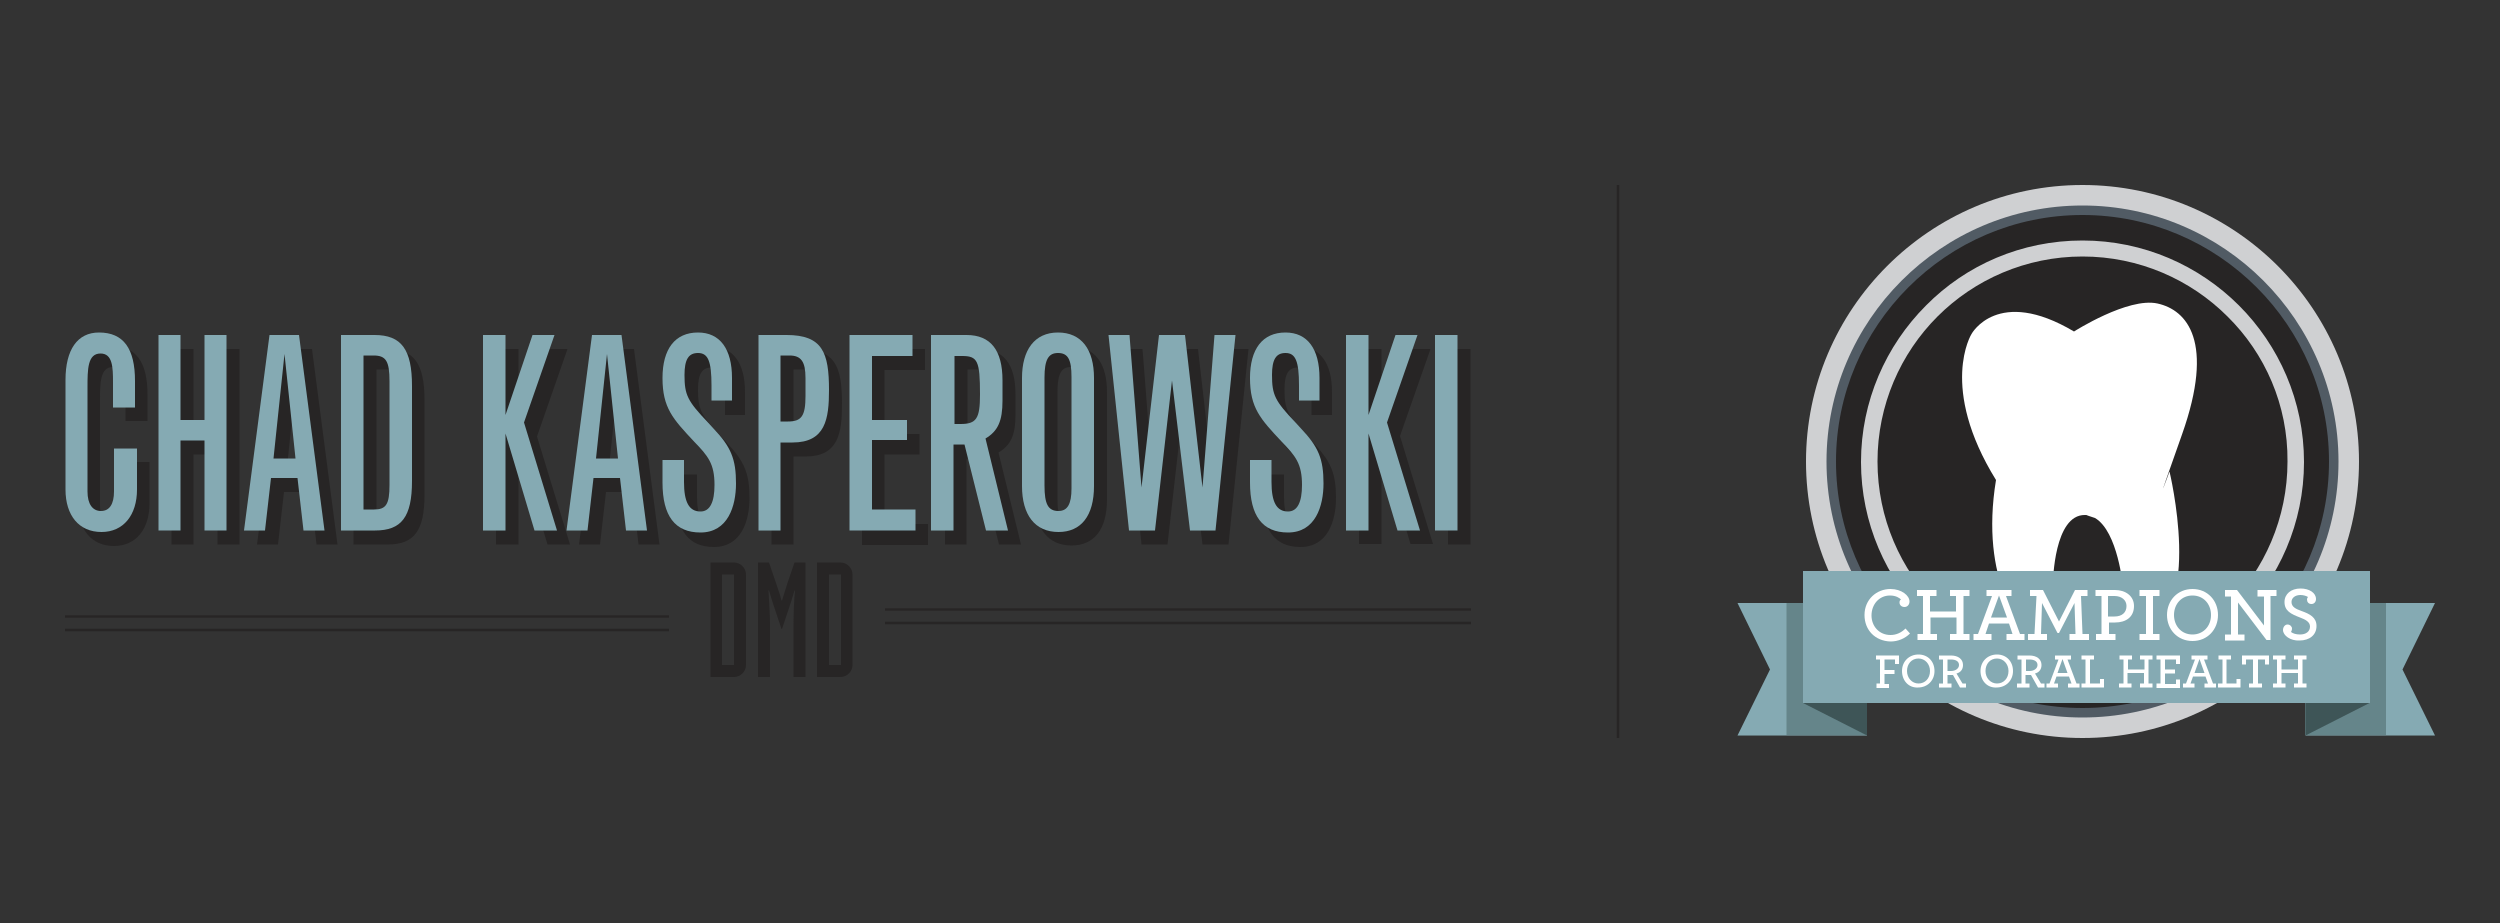 <?xml version="1.0" encoding="utf-8"?>
<!-- Generator: Adobe Illustrator 24.3.0, SVG Export Plug-In . SVG Version: 6.00 Build 0)  -->
<svg version="1.1" id="Layer_1" xmlns="http://www.w3.org/2000/svg" xmlns:xlink="http://www.w3.org/1999/xlink" x="0px" y="0px"
	 viewBox="0 0 500 184.6" style="enable-background:new 0 0 500 184.6;" xml:space="preserve">
<rect x="0" y="0" width="500" height="184.6" fill="#333333" stroke="none"/>
<style type="text/css">
	.st0{fill-rule:evenodd;clip-rule:evenodd;fill:#CFD0D2;}
	.st1{fill-rule:evenodd;clip-rule:evenodd;fill:#515B64;}
	.st2{fill-rule:evenodd;clip-rule:evenodd;fill:#272525;}
	.st3{fill:#CFD0D2;}
	.st4{fill:#FFFFFF;}
	.st5{fill:#85AAB3;}
	.st6{fill:#65858A;}
	.st7{fill:#3E5557;}
	.st8{fill:#272525;}
	.st9{fill:none;stroke:#272525;stroke-width:0.5;stroke-linejoin:round;stroke-miterlimit:10;}
	.st10{fill:none;stroke:#272525;stroke-width:0.5;stroke-miterlimit:10;}
</style>
<g>
	<g>
		<path class="st0" d="M416.5,147.6c30.5,0,55.3-24.8,55.3-55.3c0-30.5-24.8-55.3-55.3-55.3c-30.5,0-55.3,24.8-55.3,55.3
			C361.2,122.8,386,147.6,416.5,147.6z"/>
		<path class="st1" d="M416.5,143.5c28.2,0,51.2-23,51.2-51.2c0-28.2-23-51.2-51.2-51.2c-28.2,0-51.2,23-51.2,51.2
			C365.3,120.5,388.3,143.5,416.5,143.5z"/>
		<path class="st2" d="M416.5,141.6c27.2,0,49.3-22.2,49.3-49.3c0-27.2-22.2-49.3-49.3-49.3c-27.2,0-49.3,22.2-49.3,49.3
			C367.2,119.5,389.3,141.6,416.5,141.6z"/>
		<path class="st3" d="M416.5,48.1c12.2,0,23.3,5,31.3,13c8,8,13,19.1,13,31.3c0,12.2-5,23.3-13,31.3c-8,8-19.1,13-31.3,13
			c-12.2,0-23.3-4.9-31.3-13c-8-8-13-19.1-13-31.3c0-12.2,5-23.3,13-31.3C393.2,53,404.3,48.1,416.5,48.1L416.5,48.1z M445.5,63.3
			c-7.4-7.4-17.7-12-29-12c-11.3,0-21.6,4.6-29,12c-7.4,7.4-12,17.7-12,29c0,11.3,4.6,21.6,12,29c7.4,7.4,17.7,12,29,12
			c11.3,0,21.6-4.6,29-12c7.4-7.4,12-17.7,12-29C457.6,81,453,70.7,445.5,63.3z"/>
		<g>
			<path class="st4" d="M415,96.2"/>
			<path class="st4" d="M419,103.6c4.6,2.7,5.6,13.8,5.6,13.8s1.2,8.1,4,8.6c12.2-3.1,5.3-31.7,5.3-31.7s-4.1,11.2,2.5-7.4
				c6.6-18.6,1-24.9-4.9-26.2c-5.9-1.3-16.7,5.6-16.7,5.6c-15.3-9.1-20.5,0.5-20.5,0.5s-6.6,10.6,4.9,29.2
				c-3.3,20.1,5.1,30.8,8.4,31c3.3,0.2,3-10.6,3-10.6s0.2-13.5,6.4-13.4c0.2,0,0.4,0,0.5,0.1"/>
		</g>
		<g>
			<polygon class="st5" points="347.5,120.6 373.4,120.6 373.4,147.1 347.5,147.1 354,133.9 			"/>
			<polygon class="st5" points="487,120.6 461.1,120.6 461.1,147.1 487,147.1 480.5,133.9 			"/>
			<rect x="461.1" y="120.6" class="st6" width="16.1" height="26.4"/>
			<rect x="357.3" y="120.6" class="st6" width="16.1" height="26.4"/>
			<polygon class="st7" points="360.6,114.2 373.4,120.6 373.4,147.1 360.6,140.6 			"/>
			<polygon class="st7" points="473.9,114.2 461.1,120.6 461.1,147.1 473.9,140.6 			"/>
			<rect x="360.6" y="114.2" class="st5" width="113.4" height="26.4"/>
		</g>
		<g>
			<path class="st4" d="M372.9,123c0-3.1,2.4-5.2,5.2-5.2c2.2,0,3.8,1.3,3.8,2.5c0,0.6-0.4,1.1-1,1.1c-0.6,0-1-0.4-1-0.9
				c0-0.3,0.1-0.5,0.3-0.6c-0.3-0.3-1-0.8-2.2-0.8c-2.2,0-3.7,1.8-3.7,4c0,2.1,1.5,3.9,3.8,3.9c1.2,0,2.2-0.5,3-1.3l0.9,1
				c-1,1-2.4,1.6-3.9,1.6C375,128.2,372.9,126,372.9,123z"/>
			<path class="st4" d="M383.4,126.8h1.2v-7.6h-1.2V118h3.9v1.2h-1.3v3.1h5.2v-3.1H390V118h3.9v1.2h-1.2v7.6h1.2v1.2H390v-1.2h1.3
				v-3.3h-5.2v3.3h1.3v1.2h-3.9V126.8z"/>
			<path class="st4" d="M394.7,126.8h0.9l2.8-7.6h-1.1V118h5v1.2h-1.1l2.8,7.6h0.9v1.2h-3.6v-1.2h1.2l-0.7-2.1h-4l-0.7,2.1h1.2v1.2
				h-3.6V126.8z M401.4,123.5l-1.6-4.4l-1.6,4.4H401.4z"/>
			<path class="st4" d="M405.6,126.8h1.3l0.4-7.6h-1.3V118h2.6l3.2,6.3l3.2-6.3h2.5v1.2h-1.3l0.3,7.6h1.3v1.2h-3.9v-1.2h1.2
				l-0.2-6.2l-3.1,6h-0.3l-3.1-6l-0.2,6.2h1.2v1.2h-3.8V126.8z"/>
			<path class="st4" d="M419.1,126.8h1.2v-7.6h-1.2V118h3.9c2.1,0,3.8,1.2,3.8,3.2c0,2.2-1.6,3.3-3.8,3.3c-0.5,0-1,0-1.2,0v2.3h1.3
				v1.2h-3.9V126.8z M425.3,121.2c0-1.2-1-2-2.4-2h-1.3v4.1c0.3,0,0.7,0,1.3,0C424.4,123.3,425.3,122.5,425.3,121.2z"/>
			<path class="st4" d="M427.9,126.8h1.3v-7.6h-1.3V118h4v1.2h-1.3v7.6h1.3v1.2h-4V126.8z"/>
			<path class="st4" d="M433.4,123c0-2.9,2.1-5.2,5.1-5.2c3,0,5.1,2.3,5.1,5.2c0,2.9-2.1,5.2-5.1,5.2
				C435.5,128.2,433.4,125.9,433.4,123z M442.2,123c0-2.2-1.5-3.9-3.7-3.9c-2.2,0-3.7,1.7-3.7,3.9c0,2.2,1.5,3.9,3.7,3.9
				C440.6,126.9,442.2,125.3,442.2,123z"/>
			<path class="st4" d="M447.6,120.5v6.4h1.3v1.2H445v-1.2h1.2v-7.6H445V118h2.4l5.4,7.1v-5.8h-1.3V118h3.8v1.2h-1.2v8.8l-0.8,0
				L447.6,120.5z"/>
			<path class="st4" d="M456.6,126c0-0.6,0.4-1.1,0.9-1.1c0.5,0,0.9,0.4,0.9,0.8c0,0.3-0.1,0.5-0.2,0.7c0.4,0.3,1,0.5,1.8,0.5
				c1.2,0,2-0.6,2-1.6c0-0.9-0.9-1.4-2-1.8c-1.8-0.7-3.1-1.3-3.1-3.1c0-1.6,1.3-2.7,3.2-2.7c1.8,0,3.1,0.9,3.1,2.1
				c0,0.6-0.4,1-0.9,1c-0.6,0-0.9-0.4-0.9-0.9c0-0.2,0.1-0.4,0.2-0.5c-0.3-0.2-0.9-0.4-1.5-0.4c-1.1,0-1.8,0.6-1.8,1.4
				c0,1,0.9,1.4,2,1.8c1.7,0.6,3,1.3,3,3c0,1.8-1.4,2.9-3.4,2.9C458.1,128.2,456.6,127.1,456.6,126z"/>
			<path class="st4" d="M375.2,136.7h0.8v-4.8h-0.8v-0.8h4.6v1.7H379v-0.9h-2.1v2.1h2v0.8h-2v2h0.9v0.8h-2.5V136.7z"/>
			<path class="st4" d="M380.4,134.2c0-1.9,1.4-3.3,3.3-3.3c1.9,0,3.2,1.4,3.2,3.3c0,1.9-1.4,3.3-3.3,3.3
				C381.7,137.6,380.4,136.1,380.4,134.2z M386,134.2c0-1.4-1-2.5-2.3-2.5c-1.4,0-2.3,1.1-2.3,2.5c0,1.4,1,2.5,2.3,2.5
				C385,136.7,386,135.7,386,134.2z"/>
			<path class="st4" d="M387.8,136.7h0.8v-4.8h-0.8v-0.8h2.4c1.4,0,2.4,0.7,2.4,1.9c0,0.9-0.5,1.5-1.3,1.7l1.2,2h0.7v0.8H392
				l-1.4-2.5c-0.1,0-0.3,0-0.4,0c-0.2,0-0.5,0-0.7,0v1.7h0.8v0.8h-2.5V136.7z M391.8,133c0-0.7-0.6-1.1-1.6-1.1h-0.7v2.3
				c0.2,0,0.4,0,0.7,0C391.1,134.2,391.8,133.7,391.8,133z"/>
			<path class="st4" d="M396.1,134.2c0-1.9,1.4-3.3,3.3-3.3c1.9,0,3.2,1.4,3.2,3.3c0,1.9-1.4,3.3-3.3,3.3
				C397.4,137.6,396.1,136.1,396.1,134.2z M401.7,134.2c0-1.4-1-2.5-2.3-2.5c-1.4,0-2.3,1.1-2.3,2.5c0,1.4,1,2.5,2.3,2.5
				C400.7,136.7,401.7,135.7,401.7,134.2z"/>
			<path class="st4" d="M403.5,136.7h0.8v-4.8h-0.8v-0.8h2.4c1.4,0,2.4,0.7,2.4,1.9c0,0.9-0.5,1.5-1.3,1.7l1.2,2h0.7v0.8h-1.3
				l-1.4-2.5c-0.1,0-0.3,0-0.4,0c-0.2,0-0.5,0-0.7,0v1.7h0.8v0.8h-2.5V136.7z M407.5,133c0-0.7-0.6-1.1-1.6-1.1h-0.7v2.3
				c0.2,0,0.4,0,0.7,0C406.8,134.2,407.5,133.7,407.5,133z"/>
			<path class="st4" d="M409.3,136.7h0.6l1.8-4.8h-0.7v-0.8h3.2v0.8h-0.7l1.8,4.8h0.6v0.8h-2.3v-0.8h0.7l-0.5-1.4h-2.5l-0.5,1.4h0.8
				v0.8h-2.3V136.7z M413.5,134.6l-1-2.8l-1,2.8H413.5z"/>
			<path class="st4" d="M416.3,136.7h0.8v-4.8h-0.8v-0.8h2.5v0.8H418v4.8h2v-0.9h0.8v1.7h-4.5V136.7z"/>
			<path class="st4" d="M423.9,136.7h0.8v-4.8h-0.8v-0.8h2.5v0.8h-0.8v2h3.3v-2H428v-0.8h2.5v0.8h-0.8v4.8h0.8v0.8H428v-0.8h0.8
				v-2.1h-3.3v2.1h0.8v0.8h-2.5V136.7z"/>
			<path class="st4" d="M431.3,136.7h0.8v-4.8h-0.8v-0.8h4.7v1.7h-0.8v-0.9H433v2h2v0.8h-2v2.1h2.2v-0.9h0.8v1.7h-4.7V136.7z"/>
			<path class="st4" d="M436.6,136.7h0.6l1.8-4.8h-0.7v-0.8h3.2v0.8h-0.7l1.8,4.8h0.6v0.8h-2.3v-0.8h0.7l-0.5-1.4h-2.5l-0.5,1.4h0.8
				v0.8h-2.3V136.7z M440.9,134.6l-1-2.8l-1,2.8H440.9z"/>
			<path class="st4" d="M443.7,136.7h0.8v-4.8h-0.8v-0.8h2.5v0.8h-0.9v4.8h2v-0.9h0.8v1.7h-4.5V136.7z"/>
			<path class="st4" d="M449.8,136.7h0.8v-4.8h-1.4v1h-0.8v-1.8h5.4v1.8H453v-1h-1.4v4.8h0.8v0.8h-2.6V136.7z"/>
			<path class="st4" d="M454.6,136.7h0.8v-4.8h-0.8v-0.8h2.5v0.8h-0.8v2h3.3v-2h-0.8v-0.8h2.5v0.8h-0.8v4.8h0.8v0.8h-2.5v-0.8h0.8
				v-2.1h-3.3v2.1h0.8v0.8h-2.5V136.7z"/>
		</g>
	</g>
	<g>
		<path class="st8" d="M29.9,92.5v8.2c0,5.1-2.7,8.5-7.1,8.5c-4.5,0-7.2-3.3-7.2-8.5v-22c0-6.1,2.4-9.5,6.7-9.5
			c4.9,0,7.2,3.2,7.2,9.7v5.3h-4.4v-5.1c0-3-0.1-5.7-2.5-5.7c-2.6,0-2.6,3.2-2.6,6.8v20.8c0,2.5,1,3.9,2.7,3.9
			c1.7,0,2.6-1.4,2.6-3.9v-8.6H29.9z"/>
		<path class="st8" d="M34.3,69.8h4.4v17h4.8v-17h4.4v39.1h-4.4v-18h-4.8v18h-4.4V69.8z"/>
		<path class="st8" d="M56.5,69.8h5.9l5.1,39.1h-4.2l-1.2-10.5h-5.3l-1.2,10.5h-4.2L56.5,69.8z M59.5,73.5l-2.2,20.9h4.4L59.5,73.5z
			"/>
		<path class="st8" d="M70.8,69.8h6.6c5.4,0,7.5,2.9,7.5,10.2v19c0,7.2-2.1,9.9-7.4,9.9h-6.8V69.8z M75.3,104.7h2.1
			c2.4,0,3.1-1,3.1-4.9V79.1c0-4.1-0.7-5.2-3.2-5.2h-2V104.7z"/>
		<path class="st8" d="M99.2,69.8h4.5v16l5.4-16h4.4l-6.1,17.5l6.6,21.6h-4.5l-5.8-19.4v19.4h-4.5V69.8z"/>
		<path class="st8" d="M120.9,69.8h5.9l5.1,39.1h-4.2l-1.2-10.5h-5.3l-1.2,10.5h-4.2L120.9,69.8z M123.9,73.5l-2.2,20.9h4.4
			L123.9,73.5z"/>
		<path class="st8" d="M139.4,94.7v4.5c0,4,1,5.9,3.3,5.9c1.9,0,2.8-1.9,2.8-5.3c0-4.3-1.3-5.8-4.1-8.7c-4.2-4.5-6.3-6.7-6.3-12.7
			c0-5.8,2.5-9.1,7.1-9.1c4.4,0,6.8,3.3,6.8,9.1V83H145v-3c0-4.9-0.7-6.5-2.7-6.5c-1.9,0-2.7,1.3-2.7,4.4c0,4,0.6,5.2,4.7,9.5
			l1.1,1.2c3.5,3.7,4.5,6.1,4.5,11c0,4.5-1.6,9.8-7.1,9.8c-5.1,0-7.6-3.3-7.6-10v-4.5H139.4z"/>
		<path class="st8" d="M154.3,69.8h5.6c7.2,0,8.5,3.5,8.5,11c0,5.8-0.7,10.5-7.3,10.5h-2.4v17.6h-4.4V69.8z M158.7,74v13.1h1.5
			c2.7,0,3.5-1.1,3.5-5.1v-3.6c0-3.3-0.9-4.5-3.2-4.5H158.7z"/>
		<path class="st8" d="M172.4,69.8H185v4.2h-8.1v12.8h7v4.1h-7v13.9h8.7v4.2h-13.2V69.8z"/>
		<path class="st8" d="M189,69.8h6.9c4.8,0,7.2,3,7.2,9.1v4c0,4.1-0.9,6.1-3.4,7.6l4.5,18.4h-4.4l-4.3-17.2h-2.2v17.2H189V69.8z
			 M193.5,87.5h1.2c3.2,0,3.9-1.1,3.9-5.9c0-6.8-0.5-7.7-3.6-7.7h-1.5V87.5z"/>
		<path class="st8" d="M221.4,99.9c0,6-2.6,9.2-7.1,9.2c-4.7,0-7.3-3.4-7.3-9.2V78.4c0-5.6,2.5-9.1,7.2-9.1c4.8,0,7.2,3.4,7.2,9.1
			V99.9z M216.9,78.2c0-3.5-0.7-4.8-2.7-4.8c-1.9,0-2.7,1.3-2.7,4.9v21.6c0,3.7,0.7,5.1,2.8,5.1c1.8,0,2.6-1.4,2.6-4.5V78.2z"/>
		<path class="st8" d="M224.3,69.8h4.2l2.4,30.5l3.5-30.5h5.2l3.5,30.5l2.4-30.5h4.2l-4,39.1h-5.2l-3.6-30l-3.4,30h-5.2L224.3,69.8z
			"/>
		<path class="st8" d="M256.8,94.7v4.5c0,4,1,5.9,3.3,5.9c1.9,0,2.8-1.9,2.8-5.3c0-4.3-1.3-5.8-4.1-8.7c-4.2-4.5-6.3-6.7-6.3-12.7
			c0-5.8,2.5-9.1,7.1-9.1c4.4,0,6.8,3.3,6.8,9.1V83h-4.1v-3c0-4.9-0.7-6.5-2.7-6.5c-1.9,0-2.7,1.3-2.7,4.4c0,4,0.6,5.2,4.7,9.5
			l1.1,1.2c3.5,3.7,4.5,6.1,4.5,11c0,4.5-1.6,9.8-7.1,9.8c-5.1,0-7.6-3.3-7.6-10v-4.5H256.8z"/>
		<path class="st8" d="M271.8,69.8h4.5v16l5.4-16h4.4L280,87.2l6.6,21.6h-4.5l-5.8-19.4v19.4h-4.5V69.8z"/>
		<path class="st8" d="M289.6,69.8h4.5v39.1h-4.5V69.8z"/>
	</g>
	<g>
		<path class="st5" d="M27.4,89.7v8.2c0,5.1-2.7,8.5-7.1,8.5c-4.5,0-7.2-3.3-7.2-8.5V76c0-6.1,2.4-9.5,6.7-9.5
			c4.9,0,7.2,3.2,7.2,9.7v5.3h-4.4v-5.1c0-3-0.1-5.7-2.5-5.7c-2.6,0-2.6,3.2-2.6,6.8v20.8c0,2.5,1,3.9,2.7,3.9
			c1.7,0,2.6-1.4,2.6-3.9v-8.6H27.4z"/>
		<path class="st5" d="M31.7,67h4.4v17h4.8V67h4.4v39.1h-4.4v-18h-4.8v18h-4.4V67z"/>
		<path class="st5" d="M53.9,67h5.9l5.1,39.1h-4.2l-1.2-10.5h-5.3L53,106.1h-4.2L53.9,67z M56.9,70.8l-2.2,20.9h4.4L56.9,70.8z"/>
		<path class="st5" d="M68.3,67h6.6c5.4,0,7.5,2.9,7.5,10.2v19c0,7.2-2.1,9.9-7.4,9.9h-6.8V67z M72.7,101.9h2.1c2.4,0,3.1-1,3.1-4.9
			V76.3c0-4.1-0.7-5.2-3.2-5.2h-2V101.9z"/>
		<path class="st5" d="M96.6,67h4.5v16l5.4-16h4.4l-6.1,17.5l6.6,21.6h-4.5l-5.8-19.4v19.4h-4.5V67z"/>
		<path class="st5" d="M118.4,67h5.9l5.1,39.1h-4.2L124,95.6h-5.3l-1.2,10.5h-4.2L118.4,67z M121.4,70.8l-2.2,20.9h4.4L121.4,70.8z"
			/>
		<path class="st5" d="M136.8,91.9v4.5c0,4,1,5.9,3.3,5.9c1.9,0,2.8-1.9,2.8-5.3c0-4.3-1.3-5.8-4.1-8.7c-4.2-4.5-6.3-6.7-6.3-12.7
			c0-5.8,2.5-9.1,7.1-9.1c4.4,0,6.8,3.3,6.8,9.1v4.5h-4.1v-3c0-4.9-0.7-6.5-2.7-6.5c-1.9,0-2.7,1.3-2.7,4.4c0,4,0.6,5.2,4.7,9.5
			l1.1,1.2c3.5,3.7,4.5,6.1,4.5,11c0,4.5-1.6,9.8-7.1,9.8c-5.1,0-7.6-3.3-7.6-10v-4.5H136.8z"/>
		<path class="st5" d="M151.7,67h5.6c7.2,0,8.5,3.5,8.5,11c0,5.8-0.7,10.5-7.3,10.5h-2.4v17.6h-4.4V67z M156.1,71.2v13.1h1.5
			c2.7,0,3.5-1.1,3.5-5.1v-3.6c0-3.3-0.9-4.5-3.2-4.5H156.1z"/>
		<path class="st5" d="M169.9,67h12.6v4.2h-8.1V84h7V88h-7v13.9h8.7v4.2h-13.2V67z"/>
		<path class="st5" d="M186.4,67h6.9c4.8,0,7.2,3,7.2,9.1v4c0,4.1-0.9,6.1-3.4,7.6l4.5,18.4h-4.4l-4.3-17.2h-2.2v17.2h-4.5V67z
			 M190.9,84.8h1.2c3.2,0,3.9-1.1,3.9-5.9c0-6.8-0.5-7.7-3.6-7.7h-1.5V84.8z"/>
		<path class="st5" d="M218.8,97.2c0,6-2.6,9.2-7.1,9.2c-4.7,0-7.3-3.4-7.3-9.2V75.6c0-5.6,2.5-9.1,7.2-9.1s7.2,3.4,7.2,9.1V97.2z
			 M214.3,75.4c0-3.5-0.7-4.8-2.7-4.8c-1.9,0-2.7,1.3-2.7,4.9v21.6c0,3.7,0.7,5.1,2.8,5.1c1.8,0,2.6-1.4,2.6-4.5V75.4z"/>
		<path class="st5" d="M221.7,67h4.2l2.4,30.5l3.5-30.5h5.2l3.5,30.5l2.4-30.5h4.2l-4,39.1H238l-3.6-30l-3.4,30h-5.2L221.7,67z"/>
		<path class="st5" d="M254.3,91.9v4.5c0,4,1,5.9,3.3,5.9c1.9,0,2.8-1.9,2.8-5.3c0-4.3-1.3-5.8-4.1-8.7c-4.2-4.5-6.3-6.7-6.3-12.7
			c0-5.8,2.5-9.1,7.1-9.1c4.4,0,6.8,3.3,6.8,9.1v4.5h-4.1v-3c0-4.9-0.7-6.5-2.7-6.5c-1.9,0-2.7,1.3-2.7,4.4c0,4,0.6,5.2,4.7,9.5
			l1.1,1.2c3.5,3.7,4.5,6.1,4.5,11c0,4.5-1.6,9.8-7.1,9.8c-5.1,0-7.6-3.3-7.6-10v-4.5H254.3z"/>
		<path class="st5" d="M269.2,67h4.5v16l5.4-16h4.4l-6.1,17.5l6.6,21.6h-4.5l-5.8-19.4v19.4h-4.5V67z"/>
		<path class="st5" d="M287,67h4.5v39.1H287V67z"/>
	</g>
	<line class="st9" x1="13" y1="123.3" x2="133.8" y2="123.3"/>
	<g>
		<path class="st8" d="M142.1,112.5h4.7c1.3,0,2.4,1.1,2.4,2.4V133c0,1.3-1.1,2.4-2.4,2.4h-4.7V112.5z M144.4,133h2.4v-18.1h-2.4
			V133z"/>
		<path class="st8" d="M151.6,112.5h2.2l1.4,4.1c0.4,1.2,0.8,2.3,1.1,3.5h0.1c0.4-1.2,0.7-2.3,1.1-3.5l1.4-4.1h2.2v22.9h-2.4v-10.4
			c0-2.1,0.1-5.1,0.3-6.9h-0.1c-0.8,2.8-1.7,5.2-2.5,7.7h-0.1c-0.8-2.5-1.7-4.9-2.5-7.7h-0.1c0.1,1.8,0.3,4.8,0.3,6.9v10.4h-2.4
			V112.5z"/>
		<path class="st8" d="M163.4,112.5h4.7c1.3,0,2.4,1.1,2.4,2.4V133c0,1.3-1.1,2.4-2.4,2.4h-4.7V112.5z M165.8,133h2.4v-18.1h-2.4
			V133z"/>
	</g>
	<line class="st9" x1="177" y1="121.9" x2="294.2" y2="121.9"/>
	<line class="st9" x1="13" y1="126" x2="133.8" y2="126"/>
	<line class="st9" x1="177" y1="124.6" x2="294.2" y2="124.6"/>
	<line class="st10" x1="323.6" y1="37" x2="323.6" y2="147.6"/>
</g>
</svg>
